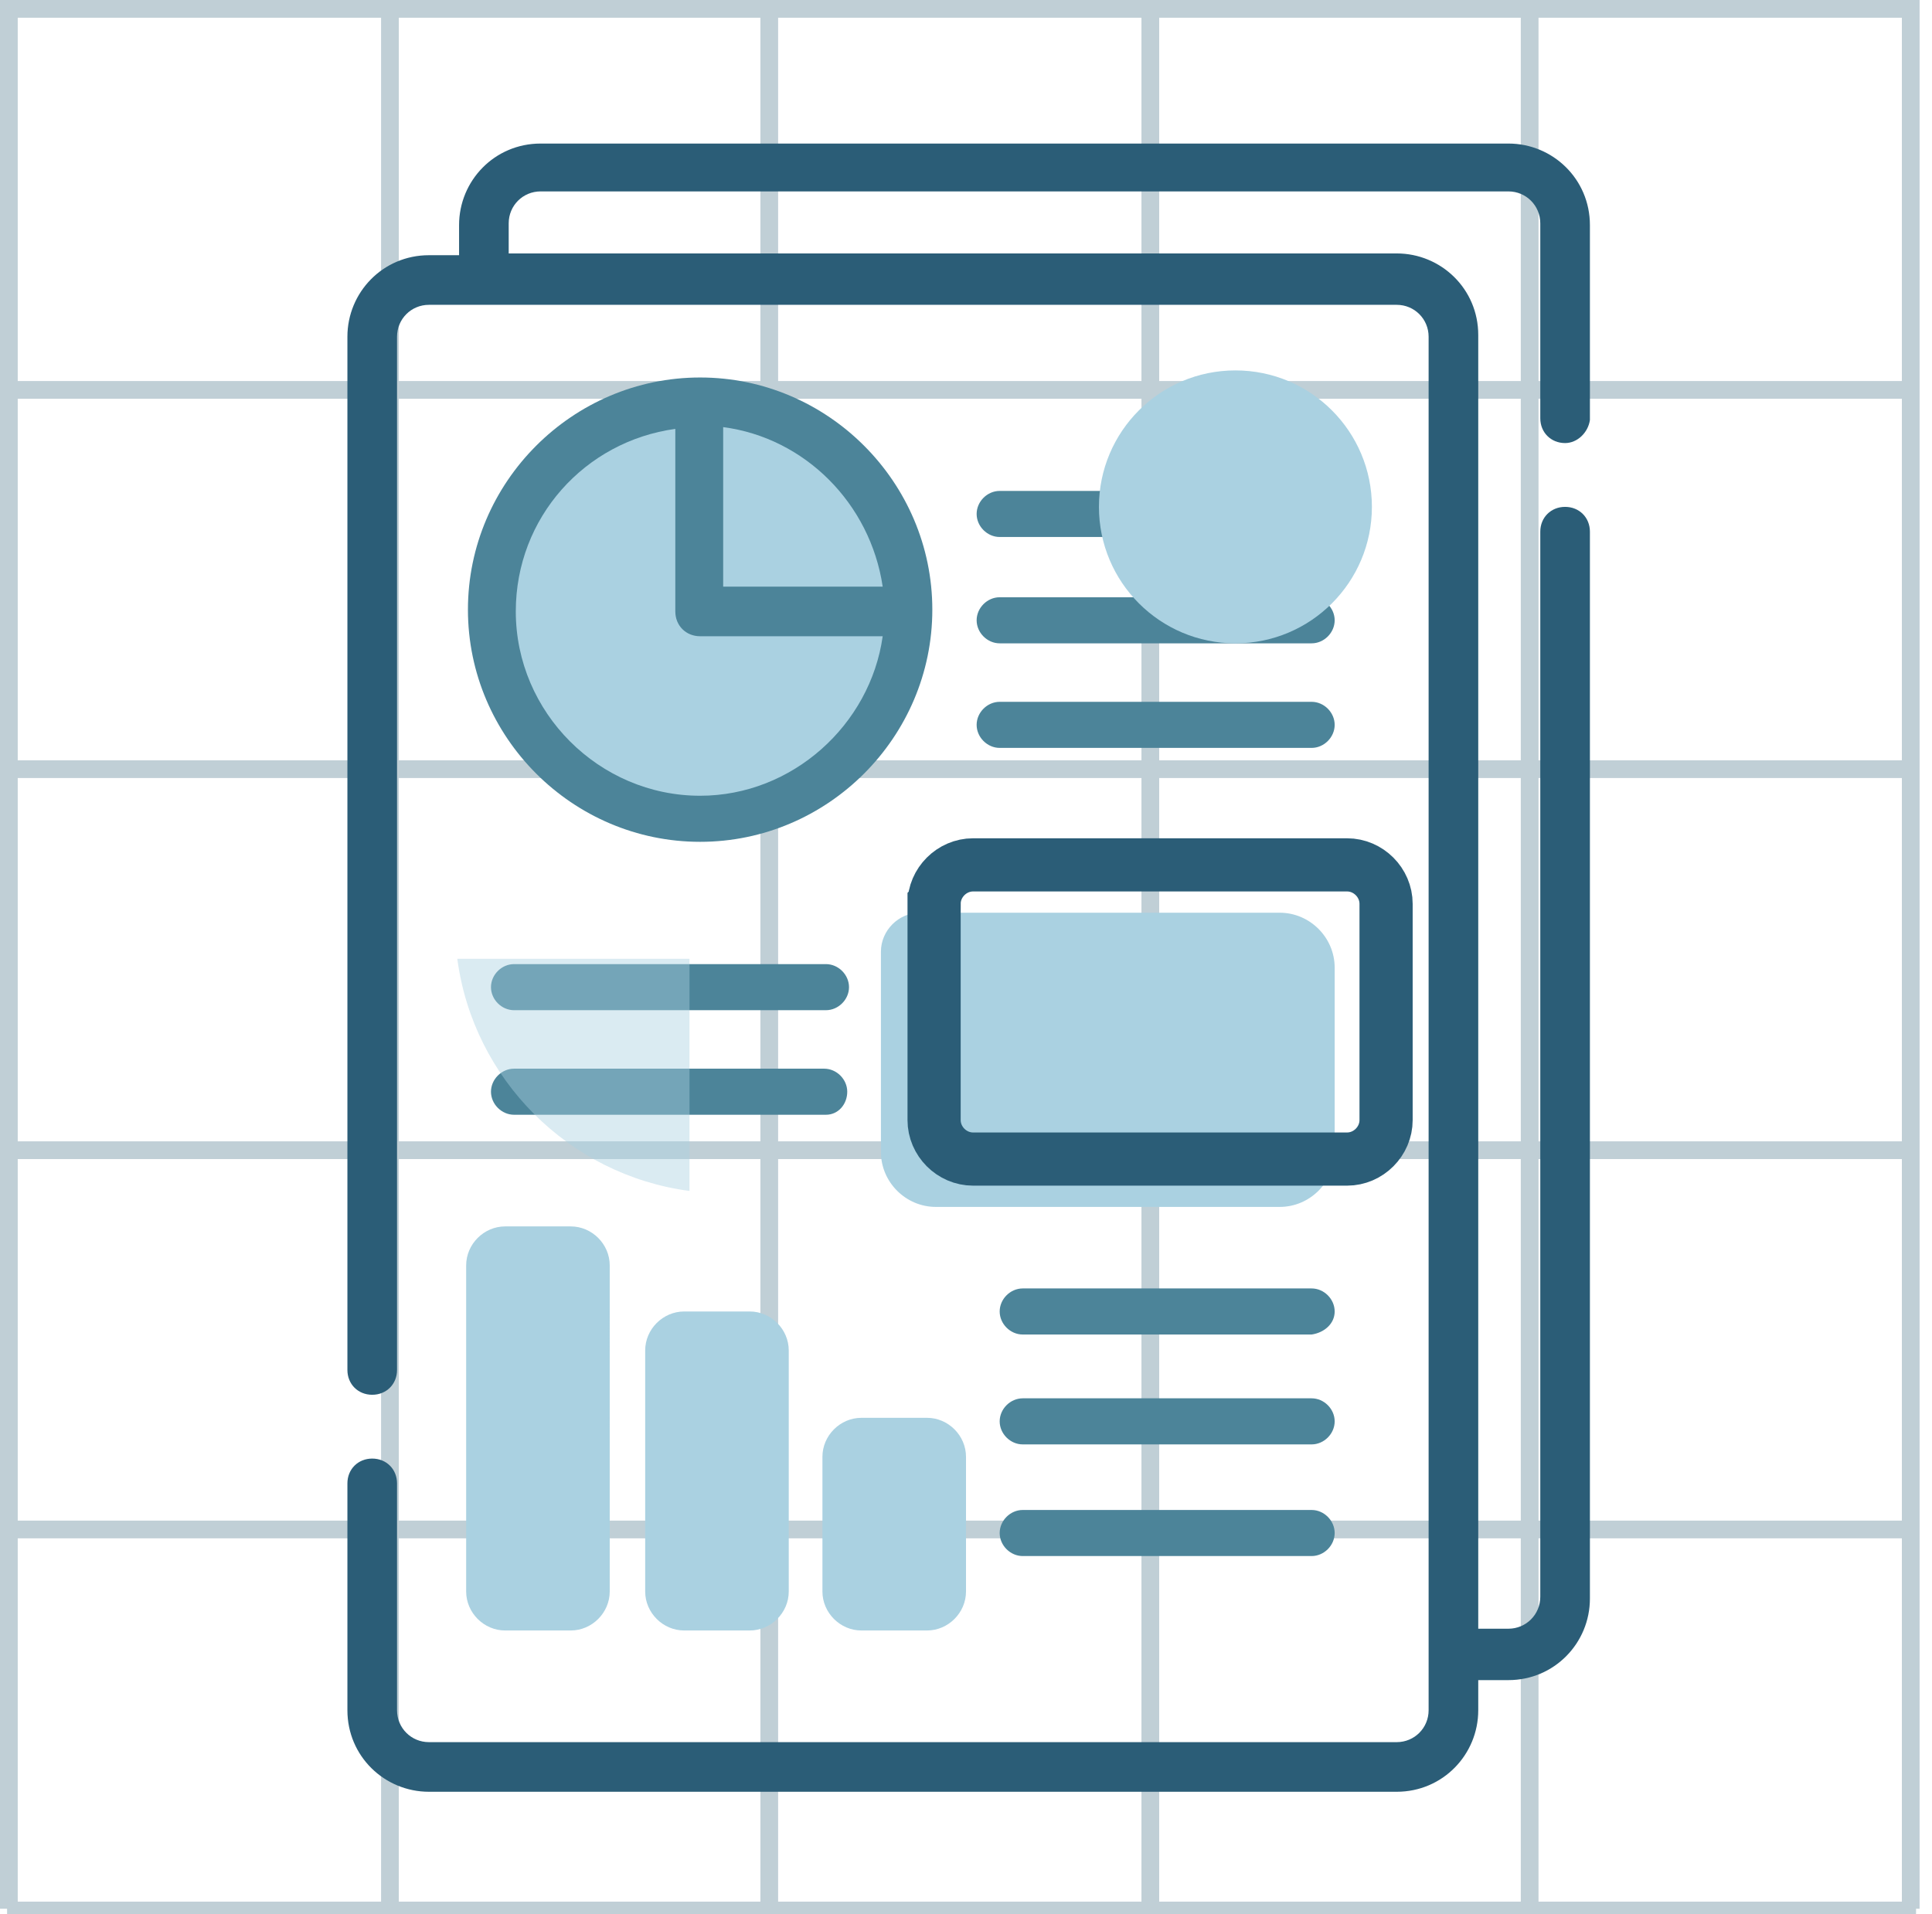 <svg xmlns="http://www.w3.org/2000/svg" width="109" height="108" viewBox="0 0 109 108">
    <g fill="none" fill-rule="evenodd">
        <g>
            <g>
                <g transform="translate(-1167 -2829) translate(0 2324) translate(1167 505)">
                    <g fill="#2B5D77" fill-rule="nonzero" opacity=".3">
                        <g>
                            <path d="M21.5 0H22.5V107.7H21.5zM0 0H1V107.7H0zM42.9 0H43.9V107.7H42.9zM64.4 0H65.4V107.7H64.4zM85.8 0H86.8V107.7H85.8zM107.3 0H108.3V107.7H107.3z"/>
                        </g>
                        <g>
                            <path d="M.4 0H108.1V1H.4zM.4 21.5H108.1V22.5H.4zM.4 42.9H108.1V43.9H.4zM.4 64.4H108.1V65.4H.4zM.4 85.8H108.1V86.8H.4zM.4 107.3H108.1V108.3H.4z"/>
                        </g>
                    </g>
                    <path fill="#2B5D77" fill-rule="nonzero" d="M88.3 25c-.8 0-1.4-.6-1.4-1.4v-11c0-1-.8-1.8-1.8-1.8H30.5c-1 0-1.8.8-1.8 1.8v1.7h50.1c2.5 0 4.6 2 4.6 4.6v73h1.7c1 0 1.8-.8 1.8-1.8V30c0-.8.6-1.4 1.4-1.4.8 0 1.4.6 1.4 1.4v60.2c0 2.5-2 4.6-4.6 4.6h-1.7v1.7c0 2.5-2 4.6-4.6 4.6H24.2c-2.5 0-4.6-2-4.6-4.6V83.7c0-.8.6-1.4 1.4-1.4.8 0 1.4.6 1.4 1.4v12.8c0 1 .8 1.8 1.8 1.8h54.6c1 0 1.8-.8 1.8-1.8V19c0-1-.8-1.8-1.8-1.8H24.2c-1 0-1.8.8-1.8 1.8v58.3c0 .8-.6 1.4-1.4 1.4-.8 0-1.4-.6-1.4-1.4V19c0-2.5 2-4.6 4.6-4.6h1.7v-1.7c0-2.5 2-4.6 4.6-4.6h54.6c2.5 0 4.6 2 4.6 4.6v11c-.1.7-.7 1.3-1.4 1.3z"/>
                    <path fill="#AAD1E1" fill-rule="nonzero" d="M49.7 53.7V65c0 1.7 1.4 3.1 3.1 3.1h19.4c1.7 0 3.1-1.4 3.1-3.1V54.6c0-1.7-1.4-3.1-3.1-3.1H51.9c-1.2 0-2.2 1-2.2 2.2z"/>
                    <path stroke="#2B5D77" stroke-width="3" d="M52.7 51v12.2c0 1.2 1 2.2 2.2 2.2H76c1.2 0 2.2-1 2.2-2.2V51c0-1.2-1-2.2-2.2-2.2H54.9c-1.2 0-2.2 1-2.2 2.2h0z"/>
                    <path fill="#4C8499" fill-rule="nonzero" d="M56.4 30.3H74c.7 0 1.3-.6 1.3-1.3 0-.7-.6-1.3-1.3-1.3H56.4c-.7 0-1.3.6-1.3 1.3 0 .7.6 1.3 1.3 1.3zM55.1 35c0 .7.6 1.3 1.3 1.3H74c.7 0 1.3-.6 1.3-1.3 0-.7-.6-1.3-1.3-1.3H56.4c-.7 0-1.3.6-1.3 1.3zM56.4 42.2H74c.7 0 1.3-.6 1.3-1.3 0-.7-.6-1.3-1.3-1.3H56.4c-.7 0-1.3.6-1.3 1.3 0 .7.6 1.3 1.3 1.3zM75.3 74c0-.7-.6-1.3-1.3-1.3H57.7c-.7 0-1.3.6-1.3 1.3 0 .7.6 1.3 1.3 1.3H74c.7-.1 1.3-.6 1.3-1.3zM47.8 61.6c0-.7-.6-1.3-1.3-1.3H29c-.7 0-1.3.6-1.3 1.3 0 .7.6 1.3 1.3 1.3h17.6c.7 0 1.2-.6 1.2-1.3zM29 57h17.6c.7 0 1.3-.6 1.3-1.3 0-.7-.6-1.3-1.3-1.3H29c-.7 0-1.3.6-1.3 1.3 0 .7.6 1.3 1.3 1.3zM39.5 21.3c-7.2 0-13.1 5.9-13.1 13.1 0 7.2 5.9 13.1 13.1 13.1 7.2 0 13.1-5.9 13.1-13.1 0-7.2-5.9-13.1-13.1-13.1zM74 78.9H57.7c-.7 0-1.3.6-1.3 1.3 0 .7.6 1.3 1.3 1.3H74c.7 0 1.3-.6 1.3-1.3 0-.7-.6-1.3-1.3-1.3zM74 85.2H57.7c-.7 0-1.3.6-1.3 1.3 0 .7.6 1.3 1.3 1.3H74c.7 0 1.3-.6 1.3-1.3 0-.7-.6-1.3-1.3-1.3z"/>
                    <path fill="#AAD1E1" fill-rule="nonzero" d="M39.5 44.9c-5.7 0-10.4-4.7-10.4-10.4 0-5.3 3.9-9.6 9-10.3v10.3c0 .8.6 1.4 1.4 1.4h10.3c-.7 5-5.1 9-10.3 9z"/>
                    <path fill="#AAD1E1" fill-rule="nonzero" d="M40.8 33.1v-9c4.6.6 8.3 4.3 9 9h-9z"/>
                    <path fill="#AAD1E1" fill-rule="nonzero" d="M38.9 54.1v13.1c-6.8-.9-12.2-6.3-13.1-13.1h13.1z" opacity=".43"/>
                    <circle cx="69.7" cy="28.6" r="7.7" fill="#AAD1E1" fill-rule="nonzero"/>
                    <path fill="#AAD1E1" fill-rule="nonzero" d="M26.3 89.8c0 1.2 1 2.2 2.2 2.2h3.7c1.2 0 2.2-1 2.2-2.2V71.4c0-1.2-1-2.2-2.2-2.2h-3.7c-1.2 0-2.2 1-2.2 2.2v18.4zM38.6 74c-1.2 0-2.2 1-2.2 2.2v13.6c0 1.2 1 2.2 2.2 2.2h3.7c1.2 0 2.2-1 2.2-2.2V76.2c0-1.2-1-2.2-2.2-2.2h-3.7zM48.6 92h3.7c1.2 0 2.2-1 2.2-2.2v-7.6c0-1.2-1-2.2-2.2-2.2h-3.7c-1.2 0-2.2 1-2.2 2.2v7.6c0 1.2 1 2.2 2.2 2.2z"/>
                </g>
            </g>
        </g>
    </g>
</svg>
